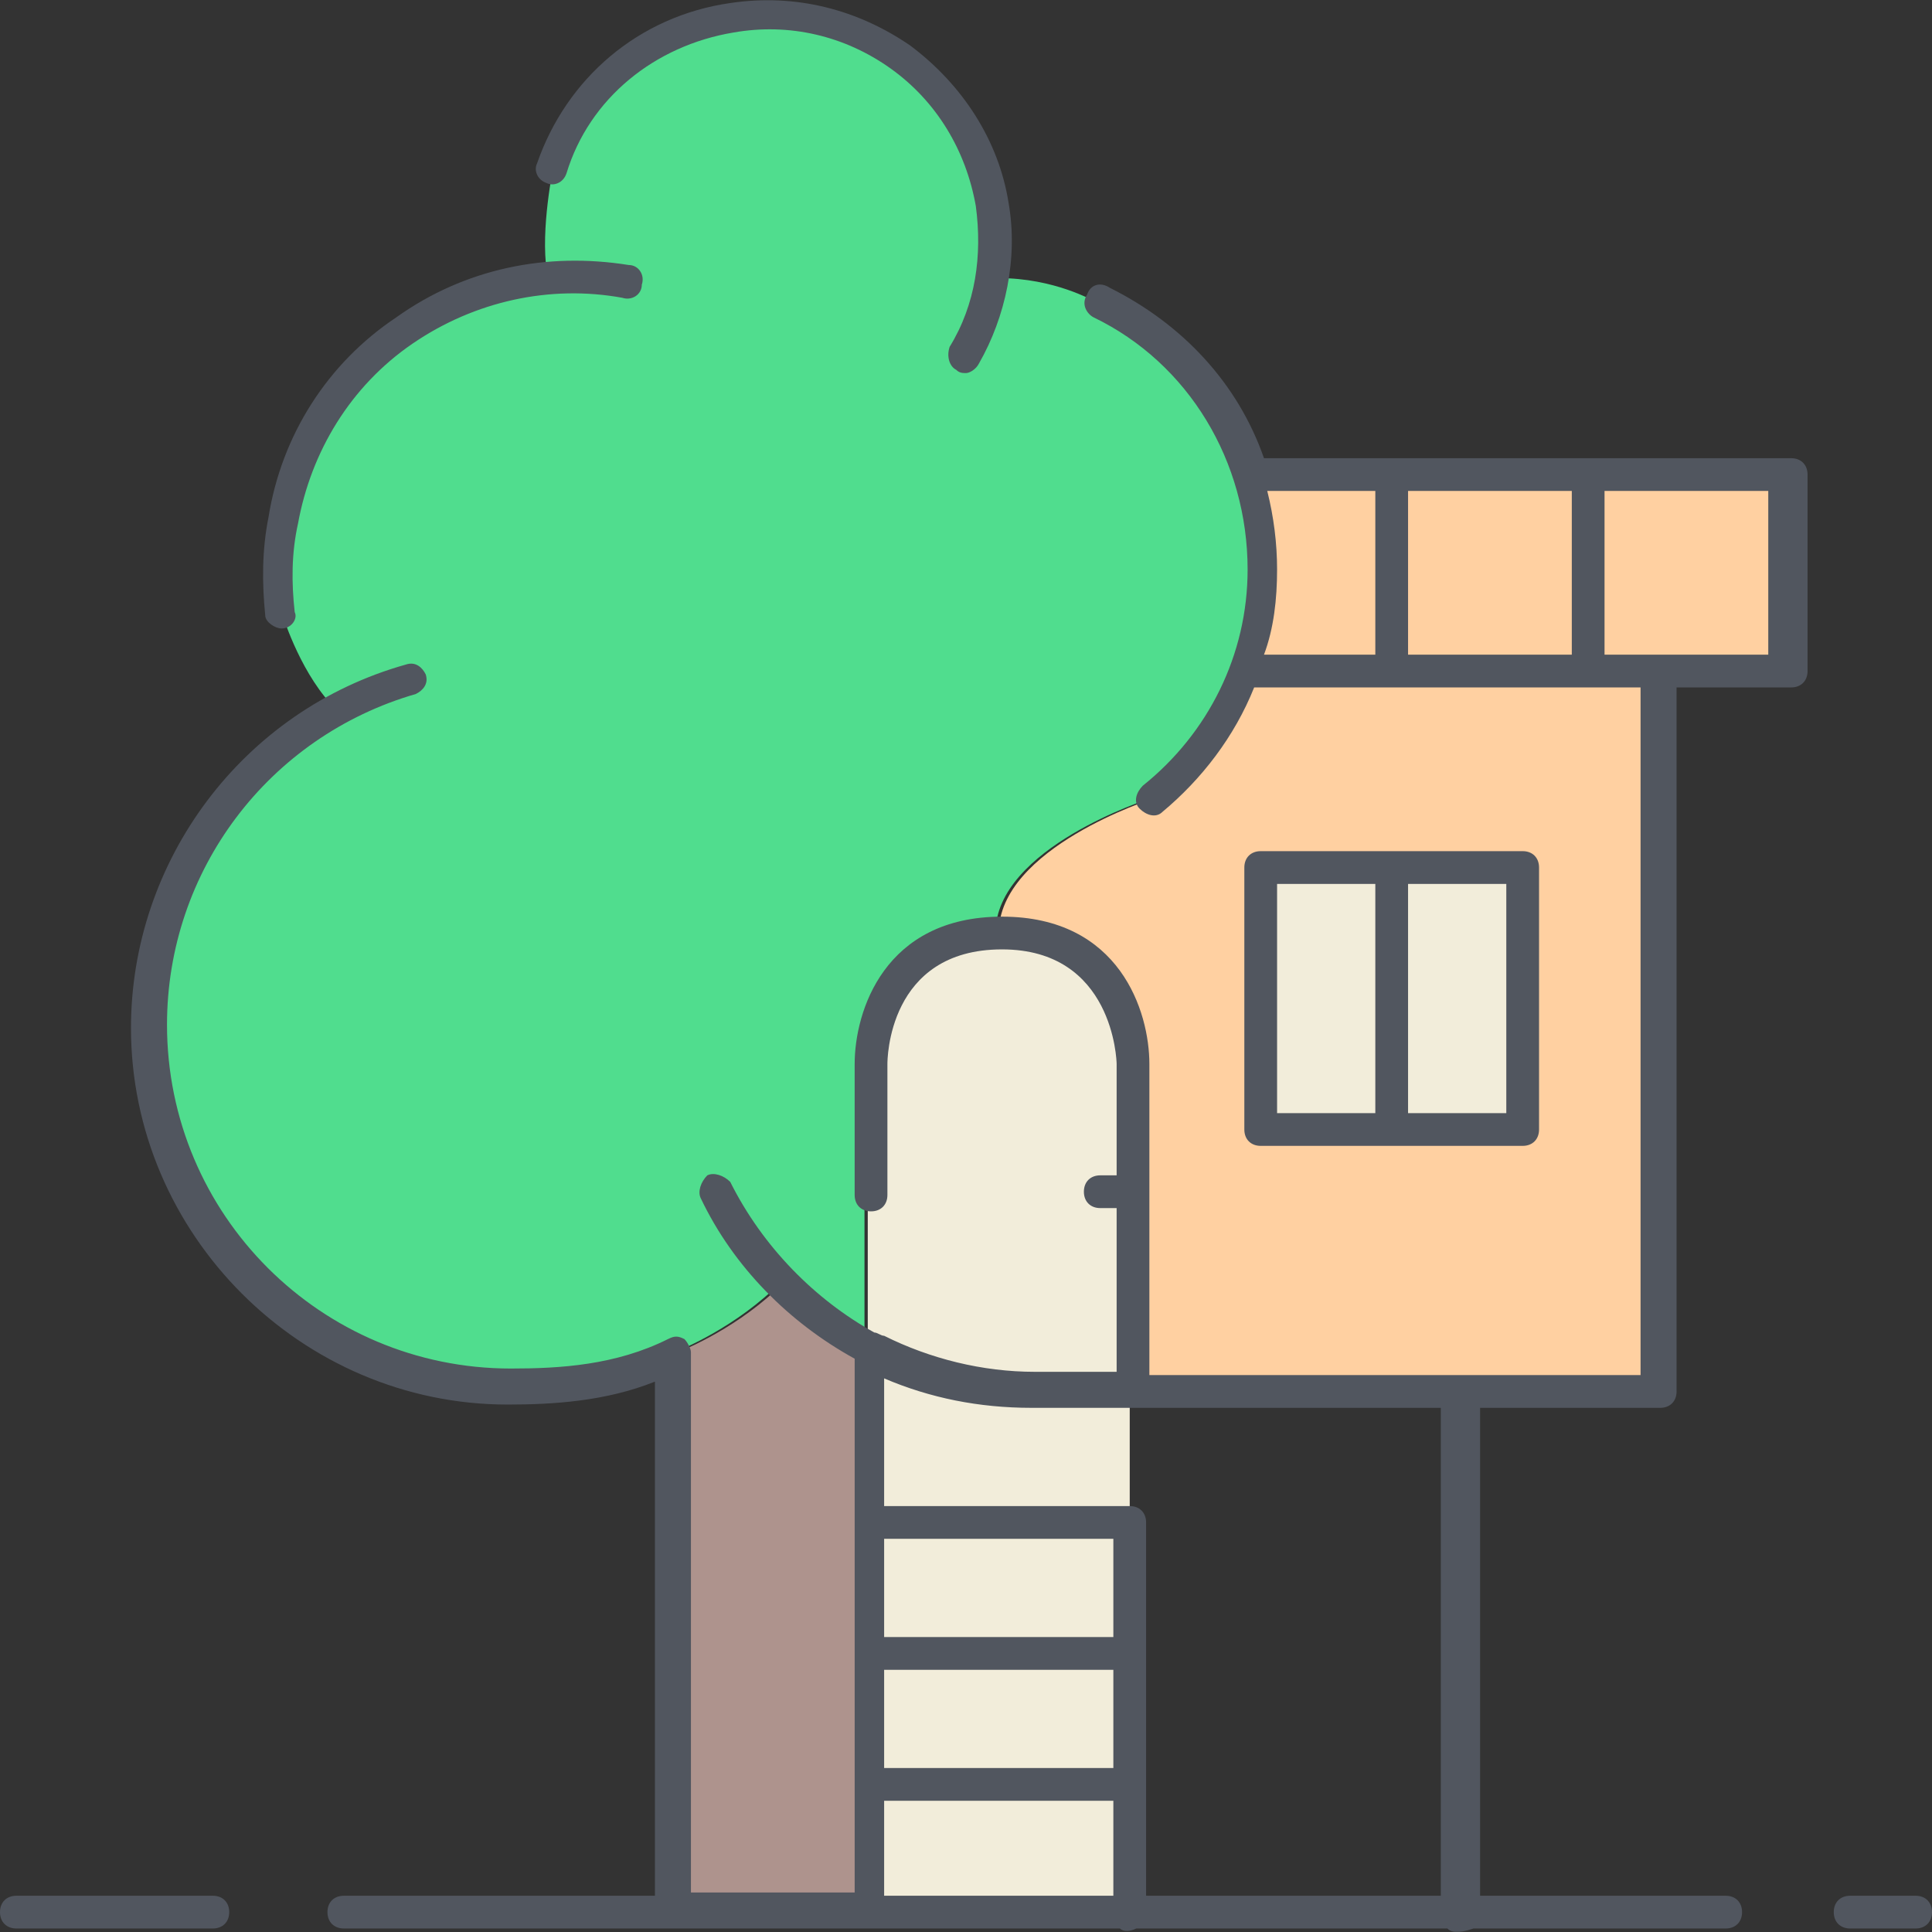 <?xml version="1.0" encoding="iso-8859-1"?>
<!-- Uploaded to: SVG Repo, www.svgrepo.com, Generator: SVG Repo Mixer Tools -->
<svg version="1.1" id="Layer_1" xmlns="http://www.w3.org/2000/svg" xmlns:xlink="http://www.w3.org/1999/xlink" 
	 viewBox="0 0 503.467 503.467" xml:space="preserve">
<rect x="0" y="0" width="503.467" height="503.467" fill="#333333" stroke="none"/>
<g transform="translate(5 1)">
	<path style="fill:#F2EDDA;" d="M289.4,310.406v51.2h-25.6c-15.36,0-29.867-4.267-42.667-10.24l0,0v-40.96v-34.133
		c0,0,0-34.133,34.133-34.133s34.133,34.133,34.133,34.133V310.406z"/>
	<path style="fill:#FFD0A1;" d="M391.8,293.339v-68.267h-34.133h-34.133v68.267h34.133H391.8z M460.067,173.873h-34.133v187.733
		h-51.2H289.4v-51.2v-34.133c0,0,0-34.133-34.133-34.133c0-22.187,40.107-34.987,40.107-34.987
		c17.067-14.507,28.16-35.84,28.16-59.733c0-8.533-0.853-16.213-3.413-23.893l3.413-0.853h136.533V173.873z"/>
	<path style="fill:#F2EDDA;" d="M357.667,293.339H391.8v-68.267h-34.133V293.339z M323.533,293.339h34.133v-68.267h-34.133V293.339z
		"/>
	<path style="fill:#AE938D;" d="M221.133,464.006v33.28h-51.2V352.219l1.707-0.853c0,0,13.653-5.12,25.6-16.213l0.853-0.853
		c6.827,6.827,14.507,12.8,23.04,17.067v44.373v34.133L221.133,464.006L221.133,464.006z"/>
	<rect x="221.133" y="353.073" style="fill:#F2EDDA;" width="68.267" height="145.067"/>
	<path style="fill:#50DD8E;" d="M82.04,184.966l-0.853-2.56c-8.533-9.387-12.8-23.893-12.8-23.893
		c-0.853-7.68-0.853-16.213,0.853-24.747c5.973-34.987,34.987-59.733,68.267-63.147v-0.853c-1.707-11.093,1.707-27.307,1.707-27.307
		c6.827-20.48,23.893-35.84,46.933-39.253c32.427-5.12,62.293,17.067,67.413,49.493c0.853,5.973,0.853,12.8,0,18.773h1.707
		c14.507,0,24.747,5.973,24.747,5.973c18.773,9.387,33.28,25.6,39.253,46.08c2.56,7.68,3.413,15.36,3.413,23.893
		c0,23.893-11.093,46.08-28.16,59.733c0,0-40.107,12.8-40.107,34.987c-34.133,0-34.133,34.133-34.133,34.133v34.133v40.96l0,0
		c-8.533-4.267-16.213-10.24-23.04-17.067l-0.853,0.853c-11.947,11.093-25.6,16.213-25.6,16.213l-1.707,0.853
		c-12.8,6.827-26.453,8.533-42.667,8.533c-52.053,0-93.867-41.813-93.867-93.867C33.4,231.899,53.027,200.326,82.04,184.966"/>
</g>
<path style="fill:#51565F;" d="M379.733,503.406c-0.853,0-1.707,0-2.56-0.853h-81.067c-1.707,0.853-3.413,0.853-4.267,0H89.6
	c-2.56,0-4.267-1.707-4.267-4.267c0-2.56,1.707-4.267,4.267-4.267h81.067V360.046c-12.8,5.12-26.453,5.973-38.4,5.973
	c-53.76,0-98.133-44.373-98.133-98.133c0-43.52,29.013-82.773,71.68-94.72c2.56-0.853,4.267,0.853,5.12,2.56
	c0.853,2.56-0.853,4.267-2.56,5.12c-38.4,11.093-64.853,46.08-64.853,86.187c0,49.493,40.107,89.6,89.6,89.6
	c12.8,0,27.307-0.853,40.96-7.68c1.707-0.853,2.56-0.853,4.267,0c0.853,0.853,1.707,2.56,1.707,3.413v140.8h42.667V354.073
	c-17.067-9.387-31.573-23.893-40.107-41.813c-0.853-1.707,0-4.267,1.707-5.973c1.707-0.853,4.267,0,5.973,1.707
	c8.533,17.067,22.187,30.72,37.547,39.253c0.853,0,1.707,0.853,2.56,0.853c11.947,5.973,25.6,9.387,39.253,9.387h21.333V314.82
	h-4.267c-2.56,0-4.267-1.707-4.267-4.267c0-2.56,1.707-4.267,4.267-4.267h4.267v-29.014c0-0.853-0.853-29.867-29.867-29.867
	c-29.867,0-29.867,29.013-29.867,29.867v34.133c0,2.56-1.707,4.267-4.267,4.267c-2.56,0-4.267-1.707-4.267-4.267v-34.133
	c0-13.653,7.68-38.4,38.4-38.4s38.4,24.747,38.4,38.4v81.067h128v-179.2h-98.987c-0.853,0-0.853,0-1.707,0
	c-5.12,12.8-13.653,23.893-23.893,32.427c-1.707,1.707-4.267,0.853-5.973-0.853c-1.707-1.707-0.853-4.267,0.853-5.973
	c17.067-13.653,27.307-34.133,27.307-56.32c0-28.16-15.36-53.76-40.107-65.707c-1.707-0.853-3.413-3.413-1.707-5.973
	c0.853-2.56,3.413-3.413,5.973-1.707c18.773,9.387,33.28,24.747,40.107,44.373h0.853h136.533c2.56,0,4.267,1.707,4.267,4.267v51.2
	c0,2.56-1.707,4.267-4.267,4.267h-29.867v183.467c0,2.56-1.707,4.267-4.267,4.267h-46.933v127.147h64
	c2.56,0,4.267,1.707,4.267,4.267c0,2.56-1.707,4.267-4.267,4.267H384C381.44,503.406,380.587,503.406,379.733,503.406z
	 M298.667,494.019h76.8V366.873H268.8c-13.653,0-26.453-2.56-38.4-7.68v33.28h64c2.56,0,4.267,1.707,4.267,4.267V494.019z
	 M230.4,494.019h59.733v-24.747H230.4V494.019z M230.4,460.739h59.733v-25.6H230.4V460.739z M230.4,426.606h59.733v-25.6H230.4
	V426.606z M430.933,170.606H460.8v-42.667h-42.667v42.667H430.933z M366.933,170.606H409.6v-42.667h-42.667V170.606z
	 M329.387,170.606H358.4v-42.667h-28.16c1.707,6.827,2.56,13.653,2.56,20.48C332.8,156.099,331.947,163.779,329.387,170.606z
	 M499.2,502.553h-17.067c-2.56,0-4.267-1.707-4.267-4.267c0-2.56,1.707-4.267,4.267-4.267H499.2c2.56,0,4.267,1.707,4.267,4.267
	C503.467,500.846,501.76,502.553,499.2,502.553z M55.467,502.553h-51.2c-2.56,0-4.267-1.707-4.267-4.267
	c0-2.56,1.707-4.267,4.267-4.267h51.2c2.56,0,4.267,1.707,4.267,4.267C59.733,500.846,58.027,502.553,55.467,502.553z
	 M396.8,298.606h-68.267c-2.56,0-4.267-1.707-4.267-4.267v-68.267c0-2.56,1.707-4.267,4.267-4.267H396.8
	c2.56,0,4.267,1.707,4.267,4.267v68.267C401.067,296.899,399.36,298.606,396.8,298.606z M366.933,290.073h25.6v-59.733h-25.6
	V290.073z M332.8,290.073h25.6v-59.733h-25.6V290.073z M73.387,163.779c-1.707,0-4.267-1.707-4.267-3.413
	c-0.853-8.533-0.853-17.067,0.853-25.6c3.413-21.333,15.36-40.107,33.28-52.053c17.92-12.8,39.253-17.067,60.587-13.653
	c2.56,0,4.267,2.56,3.413,5.12c0,2.56-2.56,4.267-5.12,3.413c-18.773-3.413-38.4,0.853-54.613,11.947s-26.453,28.16-29.867,46.933
	c-1.707,7.68-1.707,15.36-0.853,23.04C77.653,161.219,75.947,163.779,73.387,163.779L73.387,163.779z M251.733,97.219
	c-0.853,0-1.707,0-2.56-0.853c-1.707-0.853-2.56-3.413-1.707-5.973c6.827-11.093,8.533-23.893,6.827-36.693
	c-2.56-14.507-10.24-27.307-22.187-35.84c-11.947-8.533-26.453-11.947-40.96-9.387c-20.48,3.413-37.547,17.067-43.52,36.693
	c-0.853,2.56-3.413,3.413-5.12,2.56c-2.56-0.853-3.413-3.413-2.56-5.12c7.68-22.187,26.453-38.4,50.347-41.813
	c17.067-2.56,33.28,1.707,46.933,11.093c13.653,10.24,23.04,24.747,25.6,40.96c2.56,14.507-0.853,29.867-7.68,41.813
	C254.293,96.366,252.587,97.219,251.733,97.219z"/>
</svg>
